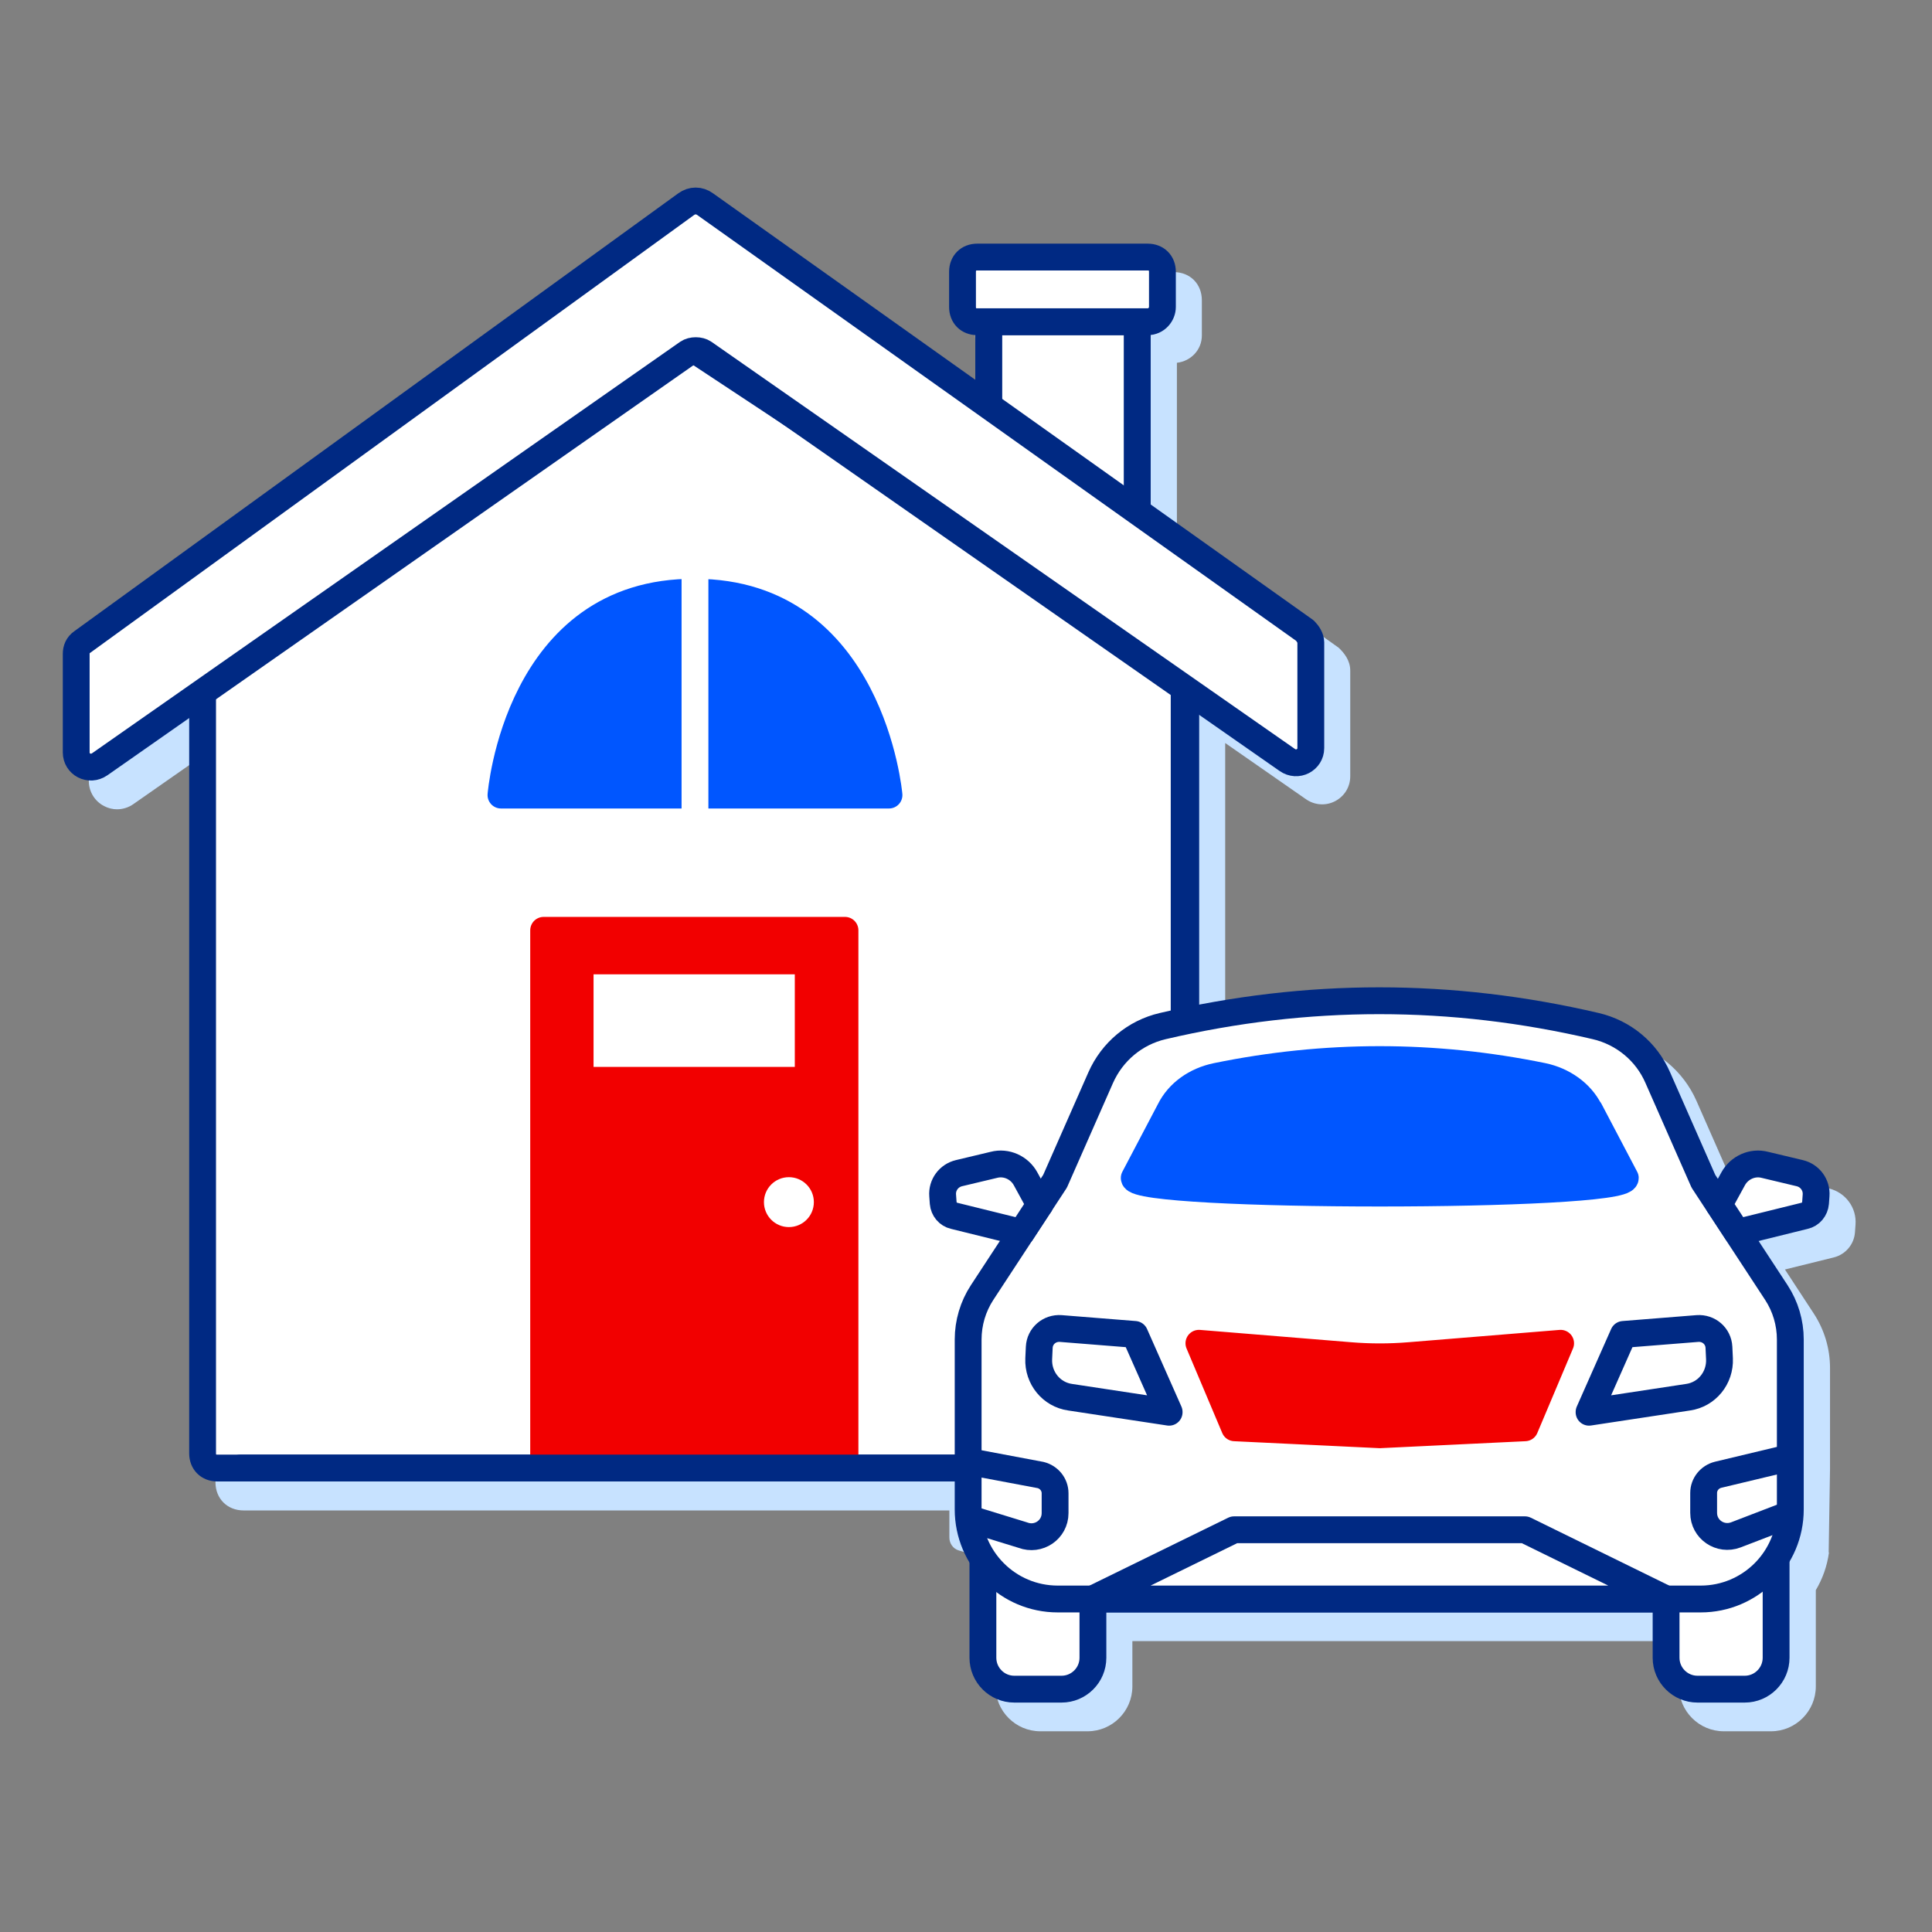 <?xml version="1.0" encoding="UTF-8"?> <svg xmlns="http://www.w3.org/2000/svg" xmlns:xlink="http://www.w3.org/1999/xlink" id="Layer_1" data-name="Layer 1" viewBox="0 0 72 72"><rect x="0" y="0" width="72" height="72" fill="#808080" stroke="none"/><defs><style> .cls-1, .cls-2 { fill: #fff; } .cls-3 { fill: #c7e2ff; } .cls-4 { clip-path: url(#clippath-2); } .cls-5 { stroke: #fff; } .cls-5, .cls-2, .cls-6, .cls-7, .cls-8, .cls-9 { stroke-linejoin: round; } .cls-5, .cls-2, .cls-9 { stroke-linecap: round; } .cls-5, .cls-7, .cls-9 { fill: none; } .cls-10 { clip-path: url(#clippath-4); } .cls-2, .cls-9 { stroke: #002983; } .cls-6 { fill: #f20000; stroke: #f20000; } .cls-7, .cls-8 { stroke: #0056ff; } .cls-8, .cls-11 { fill: #0056ff; } </style><clipPath id="clippath-2"><path class="cls-2" d="m36.08,56.25v-6.33c0-.62.18-1.23.52-1.75l2.72-4.15,1.7-3.86c.43-.97,1.28-1.68,2.31-1.92,5.38-1.26,10.76-1.26,16.14,0,1.03.24,1.89.95,2.31,1.92l1.7,3.86,2.72,4.15c.34.52.52,1.13.52,1.75v6.33c0,1.85-1.5,3.34-3.34,3.34h-23.96c-1.85,0-3.34-1.5-3.34-3.34Z"></path></clipPath><clipPath id="clippath-4"><path class="cls-8" d="m59.23,41.37c-.32-.63-.97-1.1-1.74-1.26-4.05-.83-8.1-.83-12.15,0-.78.16-1.42.62-1.74,1.26l-1.33,2.53c0,.75,18.3.75,18.3,0l-1.33-2.53Z"></path></clipPath></defs><path class="cls-3" d="m68.16,57.86c-.07.51-.24.98-.49,1.4v3.59c0,.92-.75,1.67-1.67,1.67h-1.76c-.92,0-1.67-.75-1.67-1.67v-1.69h-20.37v1.69c0,.92-.75,1.67-1.67,1.67h-1.76c-.92,0-1.67-.75-1.67-1.67v-3.59c-.22-.37-.39-.78-.47-1.21l-.9-.27c-.21-.06-.35-.26-.35-.48v-1.01H9.08c-.61,0-1.05-.44-1.05-1.05v-27.41l-3.05,2.13c-.18.13-.4.2-.62.2-.16,0-.33-.04-.48-.12-.35-.18-.57-.54-.57-.93v-3.67c0-.36.16-.66.44-.85L26.25,8.27c.4-.3.91-.3,1.31,0l9.77,6.94v-1.67c-.57-.03-.99-.45-.99-1.04v-1.31c0-.61.44-1.05,1.05-1.05h6.35c.61,0,1.05.44,1.05,1.05v1.31c0,.54-.41.96-.93,1.02v6.33l6.03,4.29c.2.19.43.47.43.85v3.94c0,.4-.22.75-.57.93-.35.18-.77.15-1.1-.09l-2.99-2.08v10.82c4.96-.95,9.96-.86,14.9.3,1.18.28,2.17,1.1,2.66,2.21l1.7,3.86.07.11.13-.24c.34-.62,1.05-.94,1.74-.77l1.3.31c.62.15,1.04.72.99,1.35l-.02.28c-.03.45-.35.83-.79.94l-1.82.45,1.08,1.65c.39.6.6,1.3.6,2.02v3.76l-.05,3.11Z"></path><g><polygon class="cls-9" points="42.38 20.21 36.85 15.11 36.85 11.99 42.38 11.99 42.38 20.21"></polygon><polygon class="cls-2" points="42.38 20.21 36.85 15.11 36.85 11.99 42.38 11.99 42.38 20.21"></polygon><path class="cls-2" d="m42.77,11.99h-6.35c-.33,0-.55-.22-.55-.55v-1.31c0-.33.22-.55.55-.55h6.35c.33,0,.55.22.55.55v1.31c0,.27-.22.55-.55.55Z"></path><path class="cls-2" d="m44.19,25.35v28.81c0,.33-.22.55-.55.55H8.1c-.33,0-.55-.22-.55-.55v-28.81c0-.16.11-.33.22-.44l17.74-11.72c.16-.11.44-.11.6,0l17.74,11.72c.27.05.33.22.33.44Z"></path><path class="cls-8" d="m18.67,29.63h14.46s-.66-7.56-7.23-7.56c-6.63-.05-7.23,7.56-7.23,7.56Z"></path><line class="cls-5" x1="25.9" y1="21.19" x2="25.9" y2="30.94"></line><rect class="cls-6" x="20.26" y="34.67" width="11.23" height="19.88"></rect><circle class="cls-1" cx="29.4" cy="44.8" r=".93"></circle><rect class="cls-1" x="22.12" y="36.31" width="7.5" height="3.45"></rect><line class="cls-9" x1="8.96" y1="54.71" x2="43.15" y2="54.71"></line><path class="cls-2" d="m25.57,7.61L3.06,23.93c-.16.11-.22.27-.22.44v3.67c0,.44.49.71.88.44l21.91-15.33c.16-.11.44-.11.6,0l21.74,15.17c.38.27.88,0,.88-.44v-3.94c0-.16-.11-.33-.22-.44L26.28,7.61c-.22-.16-.49-.16-.71,0Z"></path><line class="cls-9" x1="44.13" y1="25.68" x2="44.13" y2="54.65"></line></g><g><g><path class="cls-1" d="m36.63,56.25v5.53c0,.64.52,1.17,1.17,1.17h1.76c.64,0,1.17-.52,1.17-1.17v-2.19l-4.09-3.34Z"></path><path class="cls-9" d="m36.63,56.25v5.53c0,.64.52,1.17,1.17,1.17h1.76c.64,0,1.17-.52,1.17-1.17v-2.19l-4.09-3.34Z"></path></g><g><path class="cls-1" d="m66.19,56.25v5.53c0,.64-.52,1.17-1.17,1.17h-1.76c-.64,0-1.17-.52-1.17-1.17v-2.19s4.09-3.34,4.09-3.34Z"></path><path class="cls-9" d="m66.19,56.25v5.53c0,.64-.52,1.17-1.17,1.17h-1.76c-.64,0-1.17-.52-1.17-1.17v-2.19s4.09-3.34,4.09-3.34Z"></path></g><g><path class="cls-1" d="m36.08,56.25v-6.33c0-.62.18-1.23.52-1.75l2.72-4.15,1.7-3.86c.43-.97,1.28-1.68,2.31-1.92,5.38-1.26,10.76-1.26,16.14,0,1.03.24,1.89.95,2.31,1.92l1.7,3.86,2.72,4.15c.34.52.52,1.13.52,1.75v6.33c0,1.85-1.5,3.34-3.34,3.34h-23.96c-1.85,0-3.34-1.5-3.34-3.34Z"></path><g class="cls-4"><path class="cls-2" d="m34.9,54.24l3.88.73c.32.08.54.36.54.68v.74c0,.62-.62,1.04-1.2.82l-3.22-.99v-1.99Z"></path><path class="cls-2" d="m68,54.01l-3.97.95c-.32.08-.54.36-.54.68v.74c0,.62.62,1.04,1.2.82l3.2-1.23.11-1.97Z"></path></g><path class="cls-9" d="m36.08,56.25v-6.33c0-.62.18-1.23.52-1.75l2.72-4.15,1.7-3.86c.43-.97,1.28-1.68,2.31-1.92,5.38-1.26,10.76-1.26,16.14,0,1.03.24,1.89.95,2.31,1.92l1.7,3.86,2.72,4.15c.34.52.52,1.13.52,1.75v6.33c0,1.85-1.5,3.34-3.34,3.34h-23.96c-1.85,0-3.34-1.5-3.34-3.34Z"></path></g><polygon class="cls-2" points="40.72 59.59 45.99 57.01 56.83 57.01 62.09 59.59 40.72 59.59"></polygon><path class="cls-2" d="m43.57,52.62l-1.28-2.89-2.76-.22c-.42-.03-.78.28-.8.7l-.02.43c-.03.71.47,1.33,1.17,1.43l3.69.56Z"></path><path class="cls-2" d="m59.22,52.62l1.28-2.89,2.76-.22c.42-.03.78.28.8.7l.02.43c.03.71-.47,1.33-1.17,1.43l-3.69.56Z"></path><path class="cls-6" d="m51.41,53.47l5.42-.26,1.33-3.15-5.64.46c-.73.06-1.47.06-2.2,0l-5.64-.46,1.33,3.15,5.42.26Z"></path><g><path class="cls-1" d="m38.75,44.9l-.53-.97c-.23-.42-.72-.64-1.18-.52l-1.3.31c-.38.09-.64.44-.61.83l.02.28c.02.23.18.43.41.48l2.51.62.68-1.04Z"></path><path class="cls-9" d="m38.75,44.9l-.53-.97c-.23-.42-.72-.64-1.18-.52l-1.3.31c-.38.09-.64.44-.61.83l.02.28c.02.23.18.43.41.48l2.51.62.68-1.04Z"></path></g><path class="cls-2" d="m64.06,44.9l.53-.97c.23-.42.72-.64,1.18-.52l1.3.31c.38.09.64.44.61.83l-.02.28c-.02.23-.18.43-.41.48l-2.51.62-.68-1.04Z"></path><g><path class="cls-11" d="m59.23,41.37c-.32-.63-.97-1.1-1.74-1.26-4.05-.83-8.1-.83-12.15,0-.78.16-1.42.62-1.74,1.26l-1.33,2.53c0,.75,18.3.75,18.3,0l-1.33-2.53Z"></path><g class="cls-10"><path class="cls-8" d="m37.47,51.62l3.28.53c.27.06.46.26.46.5v.55c0,.45-.52.77-1.01.6l-2.72-.72v-1.46Z"></path><path class="cls-8" d="m65.42,51.45l-3.36.7c-.27.06-.46.26-.46.5v.55c0,.45.52.77,1.01.6l2.71-.9.09-1.45Z"></path></g><path class="cls-7" d="m59.23,41.37c-.32-.63-.97-1.1-1.74-1.26-4.05-.83-8.1-.83-12.15,0-.78.16-1.42.62-1.74,1.26l-1.33,2.53c0,.75,18.3.75,18.3,0l-1.33-2.53Z"></path></g></g></svg> 